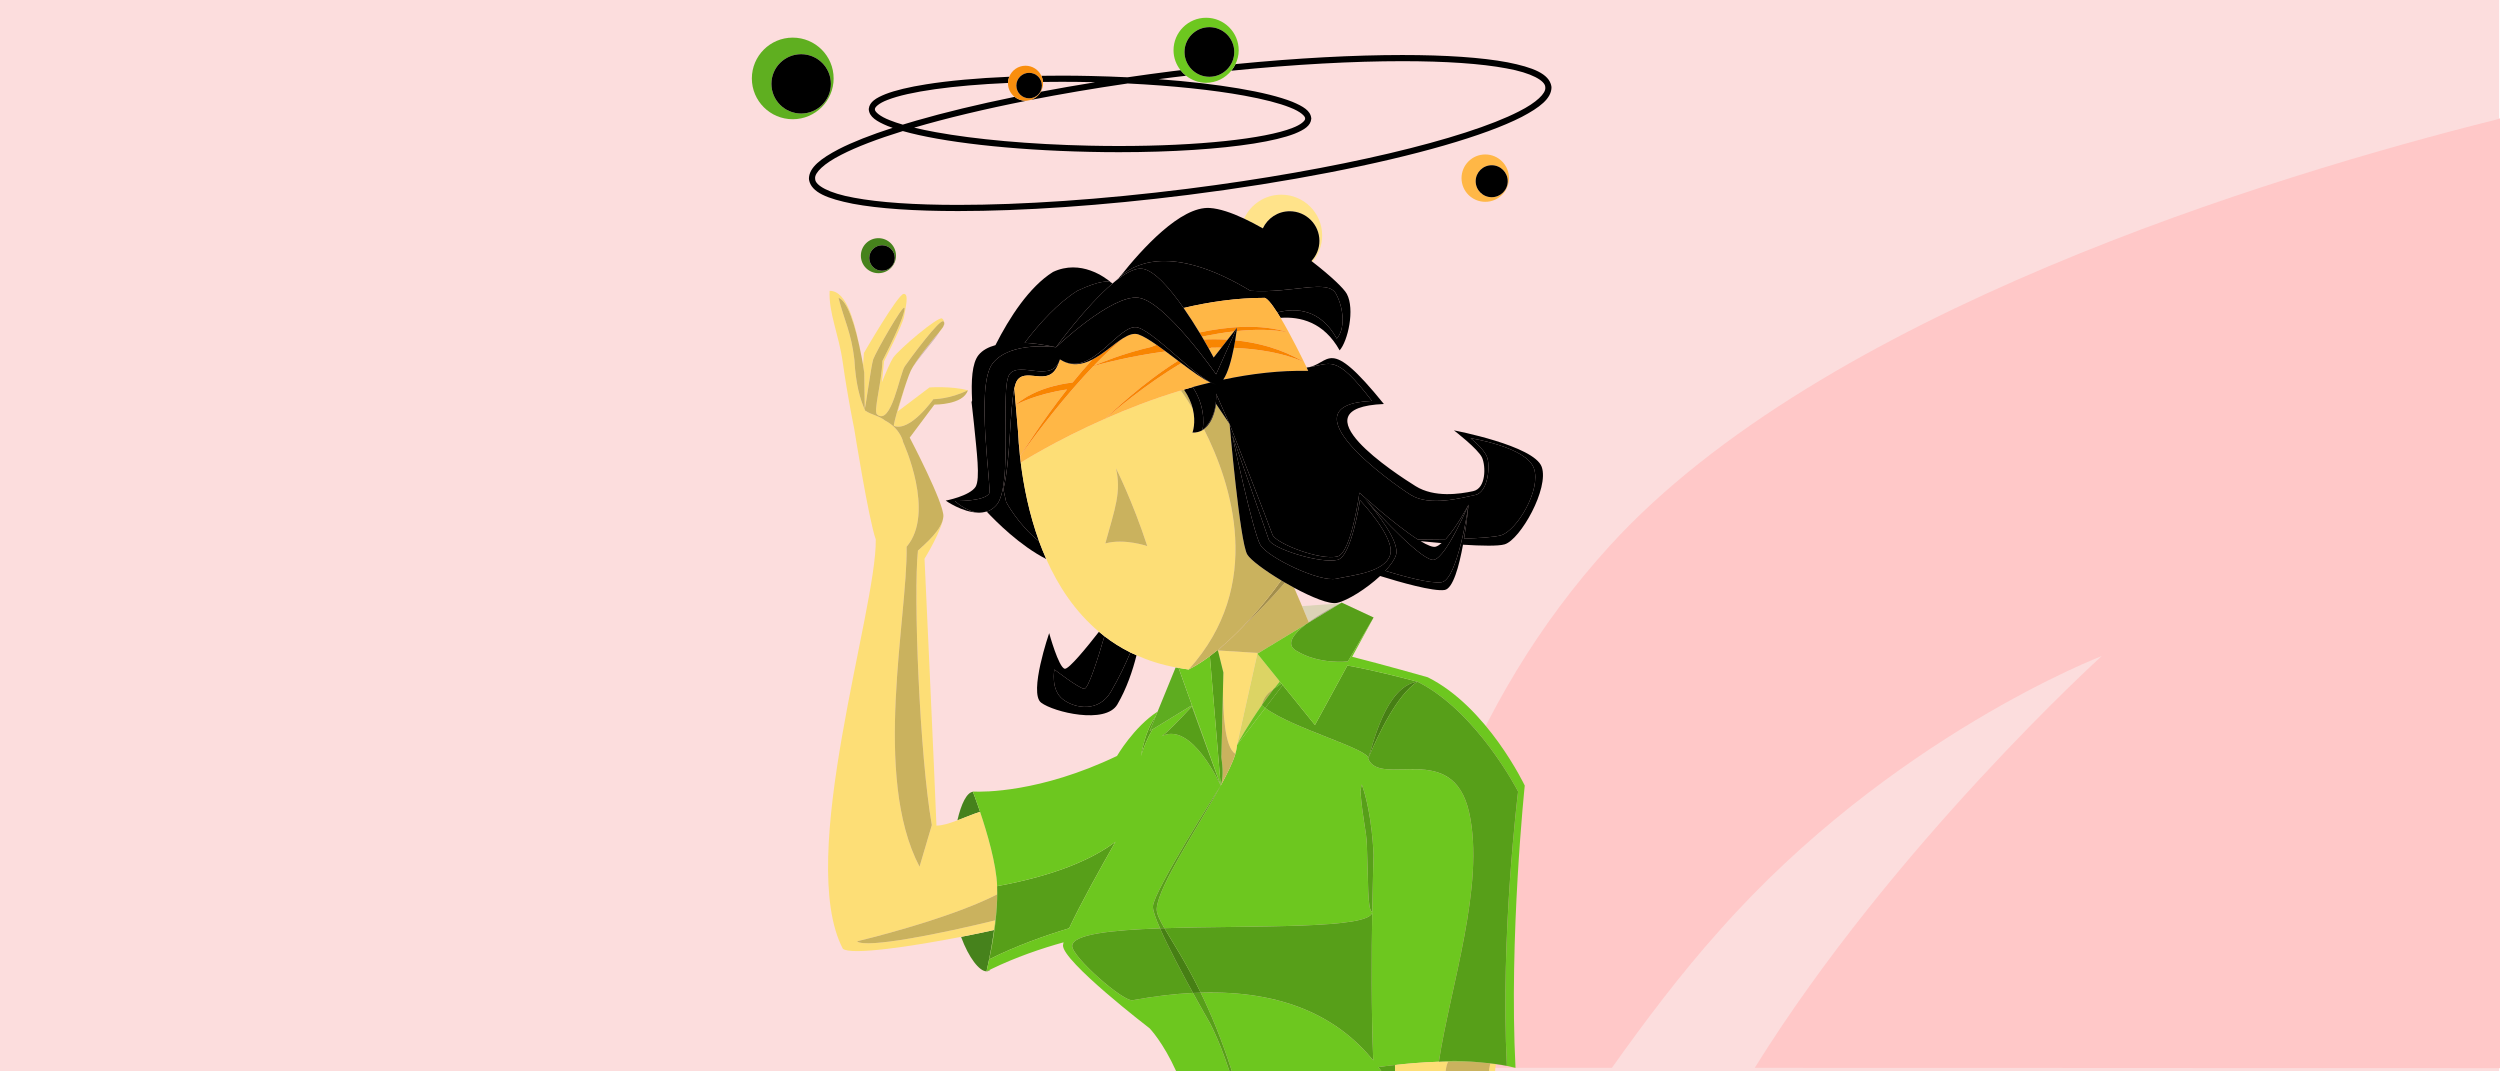 <?xml version="1.0" encoding="utf-8"?>
<!-- Generator: Adobe Illustrator 25.0.0, SVG Export Plug-In . SVG Version: 6.00 Build 0)  -->
<svg version="1.1" xmlns="http://www.w3.org/2000/svg" xmlns:xlink="http://www.w3.org/1999/xlink" x="0px" y="0px" width="350px"
	 height="150px" viewBox="0 0 350 150" enable-background="new 0 0 350 150" xml:space="preserve">
<g id="Layer_6">
	<rect fill="#FCDDDD" width="349.884" height="150"/>
</g>
<g id="Layer_3">
	<path fill="#FFC8C8" d="M350,16.561c-0.091,0.023-0.367,0.141-0.459,0.164c-31.768,7.961-94.467,27.093-124.171,59.681
		c-20.291,22.256-28.588,49.627-31.487,73.087h31.788c4.698-6.616,9.696-13.234,14.994-19.149
		c23.992-27.17,53.579-38.499,53.579-38.499s-29.188,26.468-48.58,57.648L350,149.547c0-0.687,0-0.846,0-1.936
		c0-0.219,0-0.431,0-0.647V16.561z"/>
	<g>
		<path fill="none" d="M168.856,11.591c-1.063,0-2.029-0.378-2.805-0.986c-0.604,0.073-1.2,0.139-1.809,0.216
			c-0.686,0.086-1.368,0.175-2.047,0.264c8.419,0.62,15.228,1.771,18.722,3.164c1.528,0.637,2.558,1.252,2.656,2.289l0.007,0.025
			l-0.003,0.059c-0.075,0.99-0.996,1.555-2.339,2.1c-1.371,0.533-3.305,0.992-5.701,1.374c-4.787,0.76-11.416,1.21-18.888,1.21
			c-1.364,0-2.753-0.016-4.162-0.048c-11.042-0.244-20.667-1.373-26.091-2.909c-3.566,1.105-6.478,2.22-8.578,3.298
			c-2.522,1.264-3.764,2.55-3.705,3.31c0,0.035,0.004,0.075,0.01,0.117c0.011,0.869,1.905,1.98,5.442,2.607
			c3.506,0.662,8.518,1.006,14.571,1.003c8.893,0,20.046-0.735,32.083-2.251c21.041-2.654,38.911-6.974,46.419-10.83
			c2.519-1.262,3.764-2.547,3.704-3.307c-0.002-0.04-0.003-0.078-0.006-0.116c-0.014-0.87-1.909-1.983-5.446-2.61
			c-3.506-0.662-8.515-1.006-14.569-1.006c-6.849,0-15.045,0.442-23.944,1.337C171.54,10.925,170.282,11.591,168.856,11.591z"/>
		<path fill="none" d="M127.982,17.872c0.926,0.223,1.947,0.438,3.061,0.639c5.472,0.995,13.067,1.702,21.463,1.885
			c1.404,0.031,2.79,0.046,4.144,0.046c11.149,0.007,20.438-1.02,24.274-2.523c1.206-0.451,1.758-0.986,1.793-1.257
			c-0.006-0.05-0.002-0.069-0.003-0.069c0.068-0.271-0.594-0.964-2.116-1.544c-1.493-0.599-3.701-1.167-6.433-1.664
			c-4.32-0.785-9.972-1.387-16.286-1.698c-4.799,0.701-9.38,1.484-13.648,2.319c-0.117,0.032-0.236,0.055-0.358,0.07
			C137.85,15.263,132.466,16.555,127.982,17.872z"/>
		<polygon fill="none" points="170.493,90.99 170.493,90.99 171.244,94.029 171.244,94.029 170.514,91.072 170.513,91.072 		"/>
		<path fill="none" d="M201.001,76.536c0.257-0.076,0.536-0.259,0.824-0.503c-1.085-0.093-2.103-0.19-2.944-0.275
			C199.822,76.324,200.596,76.655,201.001,76.536z"/>
		<path fill="none" d="M145.708,12.846c2.447-0.462,4.985-0.907,7.605-1.329c-0.206-0.005-0.407-0.014-0.614-0.018
			c-1.406-0.032-2.788-0.047-4.143-0.044c-0.861,0-1.707,0.007-2.544,0.019c0.005,0.061,0.018,0.119,0.018,0.181
			C146.031,12.089,145.907,12.492,145.708,12.846z"/>
		<path fill="none" d="M141.114,11.654c0-0.014,0.004-0.027,0.004-0.041c-7.737,0.34-13.894,1.211-16.837,2.365
			c-1.3,0.486-1.839,1.07-1.792,1.317v0.007c0,0.001,0,0.001,0,0.001v0.001v0.004c0,0.008,0,0.018-0.003,0.04
			c0.01,0.299,0.679,0.949,2.12,1.497c0.511,0.205,1.112,0.407,1.783,0.604c0.612-0.188,1.236-0.376,1.884-0.563
			c3.983-1.149,8.632-2.274,13.772-3.324C141.483,13.114,141.114,12.43,141.114,11.654z"/>
		<polygon fill="none" points="171.275,94.155 171.269,94.13 171.269,94.13 		"/>
		<path opacity="0.2" fill="#5EAC20" d="M187.635,84.467l-5.35,0.39c0.322,0.758,0.641,1.525,0.935,2.249
			C184.924,85.864,186.993,84.79,187.635,84.467z"/>
		<path fill="#46821C" d="M136.202,110.842c-0.857,0.134-1.623,1.646-2.168,4.008c1.021-0.387,2.106-0.849,3.175-1.196
			C136.664,112.038,136.239,110.938,136.202,110.842z"/>
		<path fill="#46821C" d="M138.679,135.717c-0.188,0.092-0.378,0.178-0.566,0.272C138.336,135.99,138.522,135.894,138.679,135.717z"
			/>
		<path fill="#46821C" d="M136.325,110.817c-0.01,0-0.019,0.005-0.029,0.006c0.016,0.001,0.05,0.002,0.069,0.002
			C136.352,110.824,136.338,110.817,136.325,110.817z"/>
		<path fill="#46821C" d="M138.474,134.313c0,0,0.001-0.003,0.001-0.003c0.212-1.054,0.48-2.511,0.704-4.113
			c-1.342,0.302-2.933,0.635-4.628,0.964c1.078,2.935,2.564,4.828,3.563,4.828C138.113,135.99,138.267,135.343,138.474,134.313
			C138.474,134.313,138.474,134.313,138.474,134.313z"/>
		<path fill="#FDDE76" d="M132.019,45.789c-0.185,0.278-0.449,0.552-0.555,0.747C131.721,46.264,131.9,46.017,132.019,45.789z"/>
		<path fill="#FDDE76" d="M125.164,59.631c2.267,0.861,5.507-3.746,5.507-3.746s2.322,0,4.828-1.251
			c-2.343-0.608-5.368-0.393-5.368-0.393l-4.436,3.349c0,0,0.887-3.29,1.535-5.023C126.437,54.661,124.926,59.679,125.164,59.631z"
			/>
		<path fill="#FDDE76" d="M139.351,128.841c-7.284,1.792-18.117,4.004-19.37,2.945c0,0,12.605-2.98,19.624-6.569
			c0.006-0.393,0.006-0.781-0.007-1.155c-0.109-3.116-1.426-7.546-2.39-10.409c-1.069,0.348-2.154,0.809-3.175,1.196
			c-1.083,0.411-2.093,0.735-2.929,0.735c-0.289-7.472-1.671-37.362-1.671-37.362s2.528-4.095,2.64-5.927
			c-0.112,1.832-2.517,3.808-3.561,4.789c-0.647,6.12,0.225,28.62,1.944,38.428l-1.72,5.82c-6.623-12.645-1.661-34.903-1.805-44.784
			c4.065-4.793-0.471-14.6-0.471-14.6s-0.323-1.904-2.519-3.054c-0.799-0.659-1.871-0.789-2.809-1.397
			c-0.766-1.668-1.353-3.963-1.511-7.118c-0.439-3.819-1.44-5.568-2.232-8.693c1.222,0.435,2.349,3.601,3.28,8.54
			c-0.931-4.938-2.037-9.511-4.521-9.511c-0.161,3.045,1.288,6.119,1.824,9.926c0.71,5.031,1.614,9.358,1.614,9.358
			s2.015,12.687,3.023,15.526c0.145,9.881-11.231,44.655-4.608,57.303c1.127,0.95,9.706-0.336,16.551-1.668
			c1.695-0.33,3.286-0.662,4.628-0.964C139.241,129.753,139.299,129.3,139.351,128.841z"/>
		<path fill="#FDDE76" d="M120.992,52.169c0.026,0.184,0.044,4.861,0.068,5.037c0.098,0.065,0.855-5.803,1.189-6.898
			c0.418-1.132,4.124-7.601,4.35-7.214c0.188,0.138-0.258,1.961-3.063,7.43c-0.1,3.069-1.287,7.068-0.753,7.504
			c2.019,1.654,3.163-5.695,3.893-6.75c0.81-1.167,4.919-6.718,5.397-6.286c0.058,0.052,0.094,0.109,0.115,0.168
			c-0.012-0.217-0.108-0.405-0.284-0.563c-0.476-0.432-6.037,4.293-6.849,5.46c-0.348,0.502-0.981,1.964-1.591,3.468l0.306-2.949
			c0,0,2.615-5.133,2.796-6.267c0.18-1.13,0.757-3.269-0.072-3.16c-0.826,0.108-5.545,8.263-5.545,8.263l-0.122,1.686
			c-0.052-0.287-0.106-0.577-0.161-0.87C120.8,50.917,120.904,51.566,120.992,52.169z"/>
		<path fill="#FDDE76" d="M139.605,125.217c-7.019,3.59-19.624,6.569-19.624,6.569c1.253,1.058,12.087-1.153,19.37-2.945
			C139.49,127.633,139.587,126.393,139.605,125.217z"/>
		<path opacity="0.2" d="M139.605,125.217c-7.019,3.59-19.624,6.569-19.624,6.569c1.253,1.058,12.087-1.153,19.37-2.945
			C139.49,127.633,139.587,126.393,139.605,125.217z"/>
		<path opacity="0.2" d="M131.464,46.535c-0.819,0.864-3.331,4.042-3.96,5.365C128.133,50.577,130.895,47.578,131.464,46.535z"/>
		<path opacity="0.2" d="M127.505,51.9c-0.083,0.174-0.176,0.404-0.275,0.668C127.336,52.288,127.43,52.056,127.505,51.9z"/>
		<path opacity="0.2" d="M132.019,45.789c0.145-0.218,0.239-0.439,0.169-0.629C132.199,45.347,132.14,45.558,132.019,45.789z"/>
		<path fill="#FDDE76" d="M117.388,41.686c0.793,3.125,1.793,4.874,2.232,8.693c0.158,3.155,0.745,5.45,1.511,7.118
			c0.938,0.608,2.01,0.738,2.809,1.397c2.197,1.15,2.519,3.054,2.519,3.054s4.536,9.807,0.471,14.6
			c0.144,9.881-4.818,32.139,1.805,44.784l1.72-5.82c-1.72-9.808-2.592-32.308-1.944-38.428c1.045-0.981,3.45-2.957,3.561-4.789
			c0.11-1.832-4.713-11.03-4.713-11.03l3.456-4.624c0,0,4.056,0.056,4.684-2.008c-2.506,1.251-4.828,1.251-4.828,1.251
			s-3.24,4.607-5.507,3.746c-0.238,0.048,1.273-4.97,2.066-7.063c0.098-0.264,0.192-0.493,0.275-0.668
			c0.628-1.323,3.14-4.501,3.96-5.365c0.106-0.195,0.37-0.468,0.555-0.747c0.121-0.231,0.18-0.442,0.169-0.629
			c-0.022-0.059-0.058-0.116-0.115-0.168c-0.478-0.432-4.587,5.119-5.397,6.286c-0.731,1.055-1.874,8.404-3.893,6.75
			c-0.534-0.436,0.653-4.435,0.753-7.504c2.804-5.469,3.25-7.292,3.063-7.43c-0.226-0.387-3.931,6.082-4.35,7.214
			c-0.333,1.095-1.09,6.963-1.189,6.898c-0.024-0.176-0.041-4.852-0.068-5.037c-0.088-0.604-0.192-1.252-0.324-1.943
			C119.737,45.288,118.61,42.121,117.388,41.686z"/>
		<path opacity="0.2" d="M117.388,41.686c0.793,3.125,1.793,4.874,2.232,8.693c0.158,3.155,0.745,5.45,1.511,7.118
			c0.938,0.608,2.01,0.738,2.809,1.397c2.197,1.15,2.519,3.054,2.519,3.054s4.536,9.807,0.471,14.6
			c0.144,9.881-4.818,32.139,1.805,44.784l1.72-5.82c-1.72-9.808-2.592-32.308-1.944-38.428c1.045-0.981,3.45-2.957,3.561-4.789
			c0.11-1.832-4.713-11.03-4.713-11.03l3.456-4.624c0,0,4.056,0.056,4.684-2.008c-2.506,1.251-4.828,1.251-4.828,1.251
			s-3.24,4.607-5.507,3.746c-0.238,0.048,1.273-4.97,2.066-7.063c0.098-0.264,0.192-0.493,0.275-0.668
			c0.628-1.323,3.14-4.501,3.96-5.365c0.106-0.195,0.37-0.468,0.555-0.747c0.121-0.231,0.18-0.442,0.169-0.629
			c-0.022-0.059-0.058-0.116-0.115-0.168c-0.478-0.432-4.587,5.119-5.397,6.286c-0.731,1.055-1.874,8.404-3.893,6.75
			c-0.534-0.436,0.653-4.435,0.753-7.504c2.804-5.469,3.25-7.292,3.063-7.43c-0.226-0.387-3.931,6.082-4.35,7.214
			c-0.333,1.095-1.09,6.963-1.189,6.898c-0.024-0.176-0.041-4.852-0.068-5.037c-0.088-0.604-0.192-1.252-0.324-1.943
			C119.737,45.288,118.61,42.121,117.388,41.686z"/>
		<path fill="#6DC71F" d="M139.605,125.217c-0.019,1.176-0.116,2.416-0.254,3.624c-0.053,0.459-0.11,0.912-0.172,1.356
			c-0.223,1.601-0.492,3.059-0.704,4.113c0.008-0.034,1.297-5.305,1.123-10.247C139.612,124.436,139.611,124.824,139.605,125.217z"
			/>
		<polygon fill="#46821C" points="138.474,134.313 138.474,134.313 138.475,134.31 		"/>
		<polygon opacity="0.2" points="138.474,134.313 138.474,134.313 138.475,134.31 		"/>
		<path fill="#6DC71F" d="M161.805,100.258c-1.069,1.44-1.703,3.596-2.08,5.586c0.425-1.325,0.96-2.618,1.629-3.731l-0.41,0.251
			L161.805,100.258z"/>
		<path opacity="0.2" d="M161.805,100.258c-1.069,1.44-1.703,3.596-2.08,5.586c0.425-1.325,0.96-2.618,1.629-3.731l-0.41,0.251
			L161.805,100.258z"/>
		<path fill="#6DC71F" d="M138.475,134.31c0,0.001,0,0.002-0.001,0.003c3.755-1.895,7.851-3.341,11.205-4.355
			c1.467-3.198,4.48-8.597,6.484-12.112c-3.042,2.335-8.251,4.691-16.565,6.217C139.773,129.004,138.483,134.276,138.475,134.31z"/>
		<path opacity="0.2" d="M138.475,134.31c0,0.001,0,0.002-0.001,0.003c3.755-1.895,7.851-3.341,11.205-4.355
			c1.467-3.198,4.48-8.597,6.484-12.112c-3.042,2.335-8.251,4.691-16.565,6.217C139.773,129.004,138.483,134.276,138.475,134.31z"/>
		<path fill="#FDDE76" d="M176.19,91.417l-5.668-0.351l0.009-0.01c-0.003,0.003-0.017,0.015-0.017,0.016l0.73,2.958
			c0.008-0.009,0.031-0.035,0.031-0.035s-0.003,0.052-0.006,0.137l0.006,0.025l-0.053,2.269c-0.007,3.14,0.221,8.293,1.736,9.106
			c0.145-0.477,0.227-0.894,0.223-1.227l2.849-12.788L176.19,91.417z"/>
		<polygon opacity="0.2" points="170.493,90.99 170.513,91.072 170.514,91.072 170.493,90.989 		"/>
		<path fill="#FDDE76" d="M170.531,91.056l-0.009,0.01l5.668,0.351l6.643-4.022c0.126-0.097,0.255-0.194,0.387-0.29
			c-0.295-0.724-0.614-1.491-0.935-2.249c-0.387-0.914-0.772-1.806-1.105-2.569c-0.429-0.231-0.855-0.471-1.277-0.717
			C175.68,86.436,170.712,90.895,170.531,91.056z"/>
		<path opacity="0.2" d="M170.531,91.056l-0.009,0.01l5.668,0.351l6.643-4.022c0.126-0.097,0.255-0.194,0.387-0.29
			c-0.295-0.724-0.614-1.491-0.935-2.249c-0.387-0.914-0.772-1.806-1.105-2.569c-0.429-0.231-0.855-0.471-1.277-0.717
			C175.68,86.436,170.712,90.895,170.531,91.056z"/>
		<path fill="#FDDE76" d="M170.852,90.69l-0.321,0.366c0.18-0.161,5.149-4.62,9.371-9.486c-0.18-0.105-0.362-0.209-0.539-0.316
			C178.699,82.199,175.209,87.017,170.852,90.69z"/>
		<path opacity="0.2" d="M170.852,90.69l-0.321,0.366c0.18-0.161,5.149-4.62,9.371-9.486c-0.18-0.105-0.362-0.209-0.539-0.316
			C178.699,82.199,175.209,87.017,170.852,90.69z"/>
		<path opacity="0.2" d="M170.852,90.69l-0.321,0.366c0.18-0.161,5.149-4.62,9.371-9.486c-0.18-0.105-0.362-0.209-0.539-0.316
			C178.699,82.199,175.209,87.017,170.852,90.69z"/>
		<path fill="#6DC71F" d="M169.118,142.744c0,0-0.905-1.572-2.094-3.734c-2.605,0.131-5.397,0.454-8.412,1.012
			c-1.252,0.356-8.627-6.13-8.501-7.626c0.136-1.607,5.475-2.18,12.3-2.425c-0.631-1.435-1.031-2.572-0.998-3.089
			c0.145-2.205,9.298-16.596,9.482-16.884c-3.207,5.87-8.683,13.967-8.953,17.154c-0.058,0.681,0.35,1.559,1.072,2.799
			c12.334-0.404,29.065,0.173,29.097-2.274c-0.097,5.826-0.142,13.891,0.144,20.775c-4.861-5.972-12.451-9.827-24.159-9.482
			c1.418,2.918,2.933,6.53,4.378,11.03h20.953c-0.143-0.205-0.289-0.407-0.438-0.608c0.52-0.075,1.311-0.183,2.305-0.295
			c1.631-0.184,3.796-0.378,6.149-0.457c1.613-10.53,6.482-24.721,4.25-34.851c-2.269-10.296-12.421-3.422-14.155-7.585
			c-0.001,0.003-0.003,0.006-0.004,0.009c0.001-0.004,0.002-0.007,0.003-0.011c0.406-1.258-10.612-4.232-14.401-7.09l-3.955,5.191
			c0.003,0.334-0.079,0.751-0.223,1.227c-0.352,1.161-1.101,2.706-2.053,4.45c0,0.001-0.001,0.002-0.001,0.002l0,0.002l-0.001-0.001
			v0c-0.012-0.026-4.021-9.05-8.266-6.919c0.62-0.344,2.425-2.209,4.226-4.159l-0.049-0.135l-5.458,3.342
			c-0.669,1.113-1.204,2.406-1.629,3.731c0.376-1.99,1.01-4.145,2.08-5.586l0.261-0.638c-3.353,2.178-5.685,6.215-5.685,6.215
			c-10.788,5.164-18.816,5.04-20.016,4.989c-0.02-0.001-0.053-0.002-0.069-0.002c-0.067-0.003-0.104-0.006-0.104-0.006
			s0.008,0.021,0.01,0.025c0.037,0.096,0.462,1.196,1.006,2.812c0.964,2.862,2.281,7.292,2.39,10.409
			c8.314-1.526,13.523-3.882,16.565-6.217c-2.003,3.515-5.016,8.914-6.484,12.112c-3.353,1.014-7.45,2.46-11.205,4.355
			c-0.208,1.03-0.361,1.677-0.361,1.677c0.188-0.095,0.377-0.181,0.566-0.272c3.542-1.726,7.206-2.957,10.219-3.792
			c-0.043,0.157-0.075,0.297-0.082,0.4c-0.145,2.228,12.129,11.639,12.129,11.639s1.884,1.938,3.731,6.036h7.457
			C170.47,144.92,169.118,142.744,169.118,142.744z M192.3,119.752c0,0-0.111,3.232-0.19,7.912c-0.686-0.222-0.533-4.148-0.745-9.35
			c-0.097-2.327-0.54-3.166-0.908-7.534c0.051-0.32,0.128-0.642,0.188-0.963C192.139,113.969,192.3,119.752,192.3,119.752z"/>
		<rect x="171.256" y="94.028" opacity="0.2" width="0" height="0.104"/>
		<path fill="#FDDE76" d="M171.275,93.994c0,0-0.023,0.026-0.031,0.035l0.025,0.101C171.272,94.046,171.275,93.994,171.275,93.994z"
			/>
		<path opacity="0.2" d="M171.275,93.994c0,0-0.023,0.026-0.031,0.035l0.025,0.101C171.272,94.046,171.275,93.994,171.275,93.994z"
			/>
		<path fill="#FDDE76" d="M171.222,96.424l-0.225,9.596c0.232,1.534,0.254,2.934-0.092,3.96c0.952-1.744,1.701-3.289,2.053-4.45
			C171.443,104.717,171.215,99.565,171.222,96.424z"/>
		<path opacity="0.2" d="M171.222,96.424l-0.225,9.596c0.232,1.534,0.254,2.934-0.092,3.96c0.952-1.744,1.701-3.289,2.053-4.45
			C171.443,104.717,171.215,99.565,171.222,96.424z"/>
		<path fill="#6DC71F" d="M167.024,139.01c1.189,2.162,2.094,3.734,2.094,3.734s1.352,2.176,3.016,7.256h0.339
			c-1.444-4.5-2.959-8.112-4.378-11.03C167.741,138.98,167.385,138.992,167.024,139.01z"/>
		<path opacity="0.2" d="M167.024,139.01c1.189,2.162,2.094,3.734,2.094,3.734s1.352,2.176,3.016,7.256h0.339
			c-1.444-4.5-2.959-8.112-4.378-11.03C167.741,138.98,167.385,138.992,167.024,139.01z"/>
		<path fill="#6DC71F" d="M161.941,127.152c0.271-3.187,5.747-11.283,8.953-17.154c-0.183,0.288-9.336,14.679-9.482,16.884
			c-0.034,0.518,0.367,1.655,0.998,3.089c0.2-0.007,0.4-0.014,0.602-0.021C162.292,128.712,161.884,127.833,161.941,127.152z"/>
		<path opacity="0.2" d="M161.941,127.152c0.271-3.187,5.747-11.283,8.953-17.154c-0.183,0.288-9.336,14.679-9.482,16.884
			c-0.034,0.518,0.367,1.655,0.998,3.089c0.2-0.007,0.4-0.014,0.602-0.021C162.292,128.712,161.884,127.833,161.941,127.152z"/>
		<path fill="#6DC71F" d="M162.637,103.065c4.245-2.131,8.254,6.892,8.266,6.919v0l-4.04-11.078
			C165.062,100.856,163.257,102.721,162.637,103.065z"/>
		<path opacity="0.2" d="M162.637,103.065c4.245-2.131,8.254,6.892,8.266,6.919v0l-4.04-11.078
			C165.062,100.856,163.257,102.721,162.637,103.065z"/>
		<path fill="#6DC71F" d="M170.996,106.02l0.225-9.596l0.053-2.269l-0.006-0.025l-0.025-0.101l-0.751-3.039
			c-0.365,0.299-0.735,0.586-1.11,0.864l1.521,18.131l0-0.002c0-0.001,0.001-0.002,0.001-0.002
			C171.251,108.954,171.228,107.555,170.996,106.02z"/>
		<path opacity="0.2" d="M170.996,106.02l0.225-9.596l0.053-2.269l-0.006-0.025l-0.025-0.101l-0.751-3.039
			c-0.365,0.299-0.735,0.586-1.11,0.864l1.521,18.131l0-0.002c0-0.001,0.001-0.002,0.001-0.002
			C171.251,108.954,171.228,107.555,170.996,106.02z"/>
		<path fill="#6DC71F" d="M150.11,132.397c-0.126,1.495,7.25,7.982,8.501,7.626c3.015-0.558,5.807-0.881,8.412-1.012
			c-1.5-2.728-3.45-6.393-4.613-9.038C155.585,130.217,150.247,130.79,150.11,132.397z"/>
		<path opacity="0.2" d="M150.11,132.397c-0.126,1.495,7.25,7.982,8.501,7.626c3.015-0.558,5.807-0.881,8.412-1.012
			c-1.5-2.728-3.45-6.393-4.613-9.038C155.585,130.217,150.247,130.79,150.11,132.397z"/>
		<path fill="#6DC71F" d="M163.013,129.952c-0.202,0.007-0.403,0.013-0.602,0.021c1.163,2.645,3.113,6.31,4.613,9.038
			c0.362-0.018,0.717-0.03,1.071-0.04C166.005,134.671,164.131,131.873,163.013,129.952z"/>
		<path opacity="0.2" d="M163.013,129.952c-0.202,0.007-0.403,0.013-0.602,0.021c1.163,2.645,3.113,6.31,4.613,9.038
			c0.362-0.018,0.717-0.03,1.071-0.04C166.005,134.671,164.131,131.873,163.013,129.952z"/>
		<path opacity="0.2" d="M163.013,129.952c-0.202,0.007-0.403,0.013-0.602,0.021c1.163,2.645,3.113,6.31,4.613,9.038
			c0.362-0.018,0.717-0.03,1.071-0.04C166.005,134.671,164.131,131.873,163.013,129.952z"/>
		<path fill="#6DC71F" d="M198.414,95.436c-1.965-0.53-6.102-1.602-9.78-2.263l-4.541,8.329l-4.516-5.594l-2.441,3.204
			c3.789,2.858,14.807,5.832,14.401,7.09C192.256,104.193,193.964,96.177,198.414,95.436z"/>
		<path opacity="0.2" d="M198.414,95.436c-1.965-0.53-6.102-1.602-9.78-2.263l-4.541,8.329l-4.516-5.594l-2.441,3.204
			c3.789,2.858,14.807,5.832,14.401,7.09C192.256,104.193,193.964,96.177,198.414,95.436z"/>
		<polygon fill="#6DC71F" points="191.534,106.214 191.538,106.204 191.537,106.202 		"/>
		<polygon opacity="0.2" points="191.534,106.214 191.538,106.204 191.537,106.202 		"/>
		<path fill="#6DC71F" d="M191.365,118.314c0.213,5.202,0.059,9.128,0.745,9.35c0.078-4.68,0.19-7.912,0.19-7.912
			s-0.161-5.783-1.655-9.935c-0.061,0.321-0.137,0.643-0.188,0.963C190.825,115.148,191.268,115.987,191.365,118.314z"/>
		<path opacity="0.2" d="M191.365,118.314c0.213,5.202,0.059,9.128,0.745,9.35c0.078-4.68,0.19-7.912,0.19-7.912
			s-0.161-5.783-1.655-9.935c-0.061,0.321-0.137,0.643-0.188,0.963C190.825,115.148,191.268,115.987,191.365,118.314z"/>
		<path fill="#6DC71F" d="M192.988,149.392c0.149,0.201,0.295,0.403,0.438,0.608h1.885c-0.008-0.334-0.014-0.635-0.018-0.903
			C194.299,149.21,193.508,149.317,192.988,149.392z"/>
		<path opacity="0.2" d="M192.988,149.392c0.149,0.201,0.295,0.403,0.438,0.608h1.885c-0.008-0.334-0.014-0.635-0.018-0.903
			C194.299,149.21,193.508,149.317,192.988,149.392z"/>
		<path fill="#6DC71F" d="M192.254,148.452c-0.286-6.883-0.241-14.948-0.144-20.775c-0.032,2.448-16.763,1.871-29.097,2.274
			c1.118,1.921,2.992,4.719,5.082,9.018C179.803,138.624,187.393,142.48,192.254,148.452z"/>
		<path opacity="0.2" d="M192.254,148.452c-0.286-6.883-0.241-14.948-0.144-20.775c-0.032,2.448-16.763,1.871-29.097,2.274
			c1.118,1.921,2.992,4.719,5.082,9.018C179.803,138.624,187.393,142.48,192.254,148.452z"/>
		<path fill="#5EAC20" d="M160.945,102.364l0.41-0.251l5.458-3.342l0.049,0.135l4.04,11.078l0.001,0.001L165,93.5
			c-0.135-0.023-0.274-0.041-0.407-0.066l-2.527,6.186l-0.261,0.638L160.945,102.364z"/>
		<path fill="#6DC71F" d="M169.383,91.854c-0.967,0.717-1.96,1.365-2.967,1.875c-0.488-0.058-0.948-0.148-1.416-0.228l5.904,16.485
			L169.383,91.854z"/>
		<path fill="#FDDE76" d="M178.353,96.428c0.25-0.318,0.503-0.632,0.76-0.939l-0.092-0.27l-2.99-3.705l-2.849,12.788
			c0.241-0.522,1.632-2.948,3.477-5.582C176.922,97.564,177.57,96.972,178.353,96.428z"/>
		<path opacity="0.2" fill="#5EAC20" d="M178.353,96.428c0.25-0.318,0.503-0.632,0.76-0.939l-0.092-0.27l-2.99-3.705l-2.849,12.788
			c0.241-0.522,1.632-2.948,3.477-5.582C176.922,97.564,177.57,96.972,178.353,96.428z"/>
		<path fill="#FDDE76" d="M179.176,95.412l-0.156-0.193l0.092,0.27C179.133,95.464,179.154,95.438,179.176,95.412z"/>
		<path opacity="0.2" d="M179.176,95.412l-0.156-0.193l0.092,0.27C179.133,95.464,179.154,95.438,179.176,95.412z"/>
		<path opacity="0.2" fill="#5EAC20" d="M179.176,95.412l-0.156-0.193l0.092,0.27C179.133,95.464,179.154,95.438,179.176,95.412z"/>
		<path fill="#6DC71F" d="M176.658,98.721c-1.845,2.634-3.236,5.06-3.477,5.582l3.955-5.191
			C176.962,98.982,176.799,98.851,176.658,98.721C176.658,98.721,176.658,98.721,176.658,98.721z"/>
		<path opacity="0.2" fill="#5EAC20" d="M176.658,98.721c-1.845,2.634-3.236,5.06-3.477,5.582l3.955-5.191
			C176.962,98.982,176.799,98.851,176.658,98.721C176.658,98.721,176.658,98.721,176.658,98.721z"/>
		<path fill="#6DC71F" d="M178.353,96.428c0.337-0.234,0.697-0.461,1.064-0.717l-0.241-0.299c-0.021,0.026-0.042,0.052-0.064,0.077
			C178.856,95.796,178.602,96.11,178.353,96.428z"/>
		<path opacity="0.2" fill="#5EAC20" d="M178.353,96.428c0.337-0.234,0.697-0.461,1.064-0.717l-0.241-0.299
			c-0.021,0.026-0.042,0.052-0.064,0.077C178.856,95.796,178.602,96.11,178.353,96.428z"/>
		<path fill="#FDDE76" d="M176.658,98.721c0.533-0.761,1.102-1.538,1.695-2.293C177.57,96.972,176.922,97.564,176.658,98.721z"/>
		<path opacity="0.2" d="M176.658,98.721c0.533-0.761,1.102-1.538,1.695-2.293C177.57,96.972,176.922,97.564,176.658,98.721z"/>
		<path opacity="0.2" fill="#5EAC20" d="M176.658,98.721c0.533-0.761,1.102-1.538,1.695-2.293
			C177.57,96.972,176.922,97.564,176.658,98.721z"/>
		<path fill="#6DC71F" d="M179.577,95.909l-0.16-0.198c-0.368,0.256-0.728,0.484-1.064,0.717c-0.592,0.755-1.162,1.532-1.695,2.293
			c0,0,0,0,0,0c0.141,0.13,0.305,0.26,0.478,0.391L179.577,95.909z"/>
		<path opacity="0.2" d="M179.577,95.909l-0.16-0.198c-0.368,0.256-0.728,0.484-1.064,0.717c-0.592,0.755-1.162,1.532-1.695,2.293
			c0,0,0,0,0,0c0.141,0.13,0.305,0.26,0.478,0.391L179.577,95.909z"/>
		<path opacity="0.2" fill="#5EAC20" d="M179.577,95.909l-0.16-0.198c-0.368,0.256-0.728,0.484-1.064,0.717
			c-0.592,0.755-1.162,1.532-1.695,2.293c0,0,0,0,0,0c0.141,0.13,0.305,0.26,0.478,0.391L179.577,95.909z"/>
		<path fill="#6DC71F" d="M188.7,92.592c0,0-4.031,0.502-7.271-1.52c-1.457-0.909-0.304-2.358,1.404-3.676l-6.643,4.022l-0.16,0.097
			l2.99,3.705l0.156,0.193l0.241,0.299l0.16,0.198l4.516,5.594l4.541-8.329c3.679,0.661,7.815,1.732,9.78,2.263
			c0.007-0.001,0.013-0.004,0.02-0.005c8.35,4.168,14.097,15.387,14.097,15.387s-2.507,20.156-1.57,38.408
			c-0.002,0-0.004,0-0.006-0.001c0.414,0.082,0.822,0.171,1.217,0.273c-0.936-18.249,1.294-39.518,1.294-39.518
			s-5.219-10.993-13.57-15.161c0,0-6.178-1.763-10.593-2.872l2.998-5.498L188.7,92.592z"/>
		<path opacity="0.2" d="M187.837,84.366c0,0-0.075,0.037-0.203,0.101l0.041-0.003L187.837,84.366z"/>
		<path opacity="0.2" fill="#5EAC20" d="M183.238,87.151l4.438-2.687l-0.041,0.003c-0.641,0.323-2.711,1.398-4.415,2.639
			C183.225,87.121,183.231,87.136,183.238,87.151z"/>
		<path opacity="0.2" d="M183.238,87.151l4.438-2.687l-0.041,0.003c-0.641,0.323-2.711,1.398-4.415,2.639
			C183.225,87.121,183.231,87.136,183.238,87.151z"/>
		<path fill="#FDDE76" d="M183.219,87.106c-0.132,0.096-0.26,0.192-0.387,0.29l0.405-0.245
			C183.231,87.136,183.225,87.121,183.219,87.106z"/>
		<path opacity="0.2" d="M183.219,87.106c-0.132,0.096-0.26,0.192-0.387,0.29l0.405-0.245
			C183.231,87.136,183.225,87.121,183.219,87.106z"/>
		<path opacity="0.2" d="M183.219,87.106c-0.132,0.096-0.26,0.192-0.387,0.29l0.405-0.245
			C183.231,87.136,183.225,87.121,183.219,87.106z"/>
		<path fill="#6DC71F" d="M183.238,87.151l-0.405,0.245c-1.708,1.319-2.862,2.767-1.404,3.676c3.24,2.022,7.271,1.52,7.271,1.52
			l3.6-6.144l-4.463-2.083l-0.162,0.098L183.238,87.151z"/>
		<path opacity="0.2" d="M183.238,87.151l-0.405,0.245c-1.708,1.319-2.862,2.767-1.404,3.676c3.24,2.022,7.271,1.52,7.271,1.52
			l3.6-6.144l-4.463-2.083l-0.162,0.098L183.238,87.151z"/>
		<path d="M140.863,70.271l-0.39-1.77c1.002-3.925,0.872-11.058,1.53-14.1c0.122-0.563,0.27-0.988,0.458-1.224
			c1.457-1.828,4.769,1.501,5.926-2.873c-1.084,3.452-5.568,0.223-7.025,2.052c-1.455,1.826,0.54,15.662-1.869,18.363
			c-0.426,0.477-0.884,0.76-1.348,0.914c1.231,1.318,4.659,4.776,8.333,6.631c-0.362-0.818-0.701-1.641-1.001-2.467
			C142.532,73.444,140.863,70.271,140.863,70.271z"/>
		<path d="M155.509,96.867c-1.652,2.832-4.934,2.384-6.695,1.043c-1.761-1.344-1.199-4.181-1.199-4.181s3.305,2.563,4.165,2.708
			c0.575,0.096,1.975-4.387,2.839-7.363c-0.263-0.202-0.514-0.416-0.766-0.627c-1.669,2.142-4.217,5.275-4.784,5.18
			c-0.859-0.145-2.185-4.991-2.185-4.991s-2.889,8.39-1.13,9.732c1.761,1.341,9.027,3.081,10.679,0.249
			c1.299-2.225,2.138-4.722,2.68-6.879c-0.288-0.129-0.583-0.25-0.86-0.388C157.554,93.004,156.645,94.923,155.509,96.867z"/>
		<path opacity="0.2" d="M155.735,39.707c-0.001-0.002-0.038-0.081-0.174-0.155C155.674,39.649,155.734,39.706,155.735,39.707
			C155.735,39.707,155.735,39.707,155.735,39.707z"/>
		<path d="M142.895,64.701c-0.034-0.279-0.066-0.552-0.095-0.821c0,0-0.002,0.003-0.003,0.004c0.001-0.001,0.002-0.003,0.003-0.004
			c-0.144-1.323-0.231-2.509-0.28-3.511l-0.318-3.672c-0.026,0.015-0.042,0.024-0.043,0.026c0.006-0.006,0.021-0.021,0.042-0.041
			l-0.197-2.28c-0.658,3.042-0.528,10.175-1.53,14.1l0.39,1.77c0,0,1.668,3.172,4.614,5.527c-1.413-3.888-2.171-7.79-2.573-11.025
			c0,0-0.002,0.001-0.002,0.001L142.895,64.701z"/>
		<path opacity="0.2" d="M142.895,64.701c-0.034-0.279-0.066-0.552-0.095-0.821c0,0-0.002,0.003-0.003,0.004
			c0.001-0.001,0.002-0.003,0.003-0.004c-0.144-1.323-0.231-2.509-0.28-3.511l-0.318-3.672c-0.026,0.015-0.042,0.024-0.043,0.026
			c0.006-0.006,0.021-0.021,0.042-0.041l-0.197-2.28c-0.658,3.042-0.528,10.175-1.53,14.1l0.39,1.77c0,0,1.668,3.172,4.614,5.527
			c-1.413-3.888-2.171-7.79-2.573-11.025c0,0-0.002,0.001-0.002,0.001L142.895,64.701z"/>
		<path d="M150.824,40.715c-2.701,1.705-5.254,4.496-7.37,7.273c2.356,0.13,4.383,0.631,4.383,0.631s4.139-5.716,7.898-8.912
			c-0.001-0.001-0.06-0.058-0.174-0.156C155.192,39.35,154.076,39.187,150.824,40.715z"/>
		<path opacity="0.2" d="M150.824,40.715c-2.701,1.705-5.254,4.496-7.37,7.273c2.356,0.13,4.383,0.631,4.383,0.631
			s4.139-5.716,7.898-8.912c-0.001-0.001-0.06-0.058-0.174-0.156C155.192,39.35,154.076,39.187,150.824,40.715z"/>
		<path d="M151.78,96.437c-0.86-0.145-4.165-2.708-4.165-2.708s-0.562,2.837,1.199,4.181c1.761,1.342,5.043,1.79,6.695-1.043
			c1.136-1.944,2.045-3.863,2.744-5.518c-1.319-0.658-2.526-1.424-3.635-2.276C153.755,92.05,152.355,96.533,151.78,96.437z"/>
		<path opacity="0.2" d="M151.78,96.437c-0.86-0.145-4.165-2.708-4.165-2.708s-0.562,2.837,1.199,4.181
			c1.761,1.342,5.043,1.79,6.695-1.043c1.136-1.944,2.045-3.863,2.744-5.518c-1.319-0.658-2.526-1.424-3.635-2.276
			C153.755,92.05,152.355,96.533,151.78,96.437z"/>
		<path fill="#FDDE76" d="M166.416,93.729c10.686-11.807,5.966-26.088,2.133-33.65c-0.067,0.049-0.132,0.101-0.205,0.143
			c-0.001,0.001-0.002,0.002-0.003,0.003l0-0.001c-0.385,0.224-0.845,0.355-1.396,0.338c0,0,0.523-1.371,0.047-3.315
			c-0.933-1.565-1.601-2.47-1.601-2.47l-0.244-0.055c-3.752,1.14-7.255,2.505-10.329,3.857c-0.096,0.086-0.165,0.147-0.171,0.152
			c0.006-0.005,0.061-0.06,0.141-0.139c-7.097,3.124-11.865,6.169-11.885,6.182c0.403,3.235,1.16,7.137,2.573,11.025
			c0.3,0.826,0.639,1.649,1.001,2.467c1.671,3.772,4.038,7.376,7.375,10.181c0.252,0.212,0.502,0.425,0.766,0.627
			c1.108,0.852,2.316,1.618,3.635,2.276c0.278,0.138,0.573,0.26,0.86,0.388c1.658,0.742,3.475,1.322,5.479,1.697
			c0.133,0.025,0.272,0.043,0.407,0.066C165.468,93.581,165.928,93.671,166.416,93.729z M154.747,76.08
			c1.378-4.981,2.25-7.207,1.487-10.524c0,0,2.332,4.613,4.386,10.901C160.62,76.456,157.432,75.343,154.747,76.08z"/>
		<path fill="#FDDE76" d="M142.52,60.369c0.049,1.002,0.136,2.188,0.28,3.511c0.005-0.007,0.014-0.023,0.021-0.033L142.52,60.369z"
			/>
		<path fill="#FDDE76" d="M142.895,64.701l-0.074-0.852c-0.01,0.014-0.019,0.027-0.021,0.031
			C142.83,64.149,142.861,64.422,142.895,64.701z"/>
		<path fill="#FDDE76" d="M165.148,54.721l0.244,0.055c0,0,0.668,0.905,1.601,2.47c-0.2-0.819-0.574-1.736-1.245-2.701
			C165.548,54.605,165.346,54.661,165.148,54.721z"/>
		<path opacity="0.2" d="M165.148,54.721l0.244,0.055c0,0,0.668,0.905,1.601,2.47c-0.2-0.819-0.574-1.736-1.245-2.701
			C165.548,54.605,165.346,54.661,165.148,54.721z"/>
		<path fill="#FDDE76" d="M170.493,90.99C170.493,90.99,170.493,90.99,170.493,90.99C170.493,90.99,170.493,90.989,170.493,90.99
			l0.021,0.082c0,0,0.014-0.013,0.017-0.016l0.321-0.366c4.357-3.674,7.847-8.491,8.511-9.436c-2.301-1.384-4.296-2.861-4.75-3.627
			c-1.041-1.762-2.473-18.266-2.473-18.266l-1.89-2.802c0,0-0.233,2.456-1.701,3.518c3.833,7.563,8.552,21.843-2.133,33.65
			c1.007-0.51,1.999-1.158,2.967-1.875C169.758,91.576,170.128,91.289,170.493,90.99z"/>
		<path opacity="0.2" d="M170.493,90.99C170.493,90.99,170.493,90.99,170.493,90.99C170.493,90.99,170.493,90.989,170.493,90.99
			l0.021,0.082c0,0,0.014-0.013,0.017-0.016l0.321-0.366c4.357-3.674,7.847-8.491,8.511-9.436c-2.301-1.384-4.296-2.861-4.75-3.627
			c-1.041-1.762-2.473-18.266-2.473-18.266l-1.89-2.802c0,0-0.233,2.456-1.701,3.518c3.833,7.563,8.552,21.843-2.133,33.65
			c1.007-0.51,1.999-1.158,2.967-1.875C169.758,91.576,170.128,91.289,170.493,90.99z"/>
		<path fill="#FDDE76" d="M156.234,65.555c0.763,3.317-0.109,5.543-1.487,10.524c2.684-0.737,5.873,0.376,5.873,0.376
			C158.566,70.169,156.234,65.555,156.234,65.555z"/>
		<path opacity="0.2" d="M156.234,65.555c0.763,3.317-0.109,5.543-1.487,10.524c2.684-0.737,5.873,0.376,5.873,0.376
			C158.566,70.169,156.234,65.555,156.234,65.555z"/>
		<path fill="#FDDE76" d="M208.446,150h0.866c0.019-0.347,0.047-0.618,0.088-0.775c0.021-0.081,0.021-0.159,0.007-0.236
			c-0.26-0.036-0.52-0.073-0.767-0.104C208.561,149.162,208.497,149.541,208.446,150z"/>
		<path fill="#FDDE76" d="M201.445,148.64c0,0-0.002,0-0.002,0c0,0,0,0,0,0c-2.354,0.079-4.518,0.273-6.149,0.457
			c0.004,0.268,0.01,0.569,0.018,0.903h7.073c0.078-0.61,0.2-1.084,0.376-1.391C202.316,148.615,201.877,148.625,201.445,148.64z"/>
		<path fill="#FDDE76" d="M207.465,148.751c-1.56-0.127-3.158-0.163-4.706-0.142c-0.175,0.306-0.297,0.781-0.376,1.391h6.062
			c0.052-0.459,0.115-0.838,0.194-1.115C208.229,148.833,207.84,148.79,207.465,148.751z"/>
		<path opacity="0.2" d="M207.465,148.751c-1.56-0.127-3.158-0.163-4.706-0.142c-0.175,0.306-0.297,0.781-0.376,1.391h6.062
			c0.052-0.459,0.115-0.838,0.194-1.115C208.229,148.833,207.84,148.79,207.465,148.751z"/>
		<path fill="#6DC71F" d="M207.465,148.751c-4.032-0.414-6.003-0.114-6.02-0.111c0.433-0.015,0.871-0.025,1.314-0.031
			C204.307,148.589,205.905,148.624,207.465,148.751z"/>
		<path opacity="0.2" d="M209.407,148.989c0.495,0.069,1.006,0.145,1.548,0.235c-0.507-0.1-1.027-0.187-1.557-0.26
			C209.4,148.972,209.405,148.98,209.407,148.989z"/>
		<path fill="#6DC71F" d="M198.421,95.438c-0.002-0.001-0.005-0.001-0.007-0.002c-4.45,0.741-6.158,8.757-6.877,10.766
			c0,0.001,0.001,0.001,0.001,0.002C193.007,102.672,195.605,97.286,198.421,95.438z"/>
		<path opacity="0.2" d="M198.421,95.438c-0.002-0.001-0.005-0.001-0.007-0.002c-4.45,0.741-6.158,8.757-6.877,10.766
			c0,0.001,0.001,0.001,0.001,0.002C193.007,102.672,195.605,97.286,198.421,95.438z"/>
		<path opacity="0.2" d="M198.421,95.438c-0.002-0.001-0.005-0.001-0.007-0.002c-4.45,0.741-6.158,8.757-6.877,10.766
			c0,0.001,0.001,0.001,0.001,0.002C193.007,102.672,195.605,97.286,198.421,95.438z"/>
		<path fill="#FDDE76" d="M208.645,148.868c-0.002,0.006-0.004,0.01-0.005,0.016c0.247,0.031,0.507,0.068,0.767,0.104
			c-0.001-0.009-0.007-0.017-0.009-0.025C209.149,148.929,208.898,148.897,208.645,148.868z"/>
		<path opacity="0.2" d="M208.645,148.868c-0.002,0.006-0.004,0.01-0.005,0.016c0.247,0.031,0.507,0.068,0.767,0.104
			c-0.001-0.009-0.007-0.017-0.009-0.025C209.149,148.929,208.898,148.897,208.645,148.868z"/>
		<polygon fill="#FDDE76" points="201.445,148.64 201.443,148.64 201.443,148.64 		"/>
		<polygon opacity="0.2" points="201.445,148.64 201.443,148.64 201.443,148.64 		"/>
		<path fill="#FDDE76" d="M208.645,148.868c-0.39-0.045-0.783-0.085-1.18-0.117c0.375,0.039,0.764,0.082,1.175,0.134
			C208.642,148.879,208.644,148.874,208.645,148.868z"/>
		<path opacity="0.2" d="M208.645,148.868c-0.39-0.045-0.783-0.085-1.18-0.117c0.375,0.039,0.764,0.082,1.175,0.134
			C208.642,148.879,208.644,148.874,208.645,148.868z"/>
		<path opacity="0.2" d="M208.645,148.868c-0.39-0.045-0.783-0.085-1.18-0.117c0.375,0.039,0.764,0.082,1.175,0.134
			C208.642,148.879,208.644,148.874,208.645,148.868z"/>
		<path fill="#6DC71F" d="M212.531,110.817c0,0-5.747-11.218-14.097-15.387c-0.007,0.001-0.013,0.004-0.02,0.005
			c0.002,0.001,0.005,0.001,0.007,0.002c-2.815,1.849-5.413,7.234-6.883,10.766c1.734,4.163,11.886-2.711,14.155,7.585
			c2.232,10.13-2.637,24.321-4.25,34.851c0.001,0,0.001,0,0.002,0c0.018-0.003,1.988-0.303,6.02,0.111
			c0.397,0.032,0.79,0.073,1.18,0.117c0.253,0.029,0.504,0.061,0.753,0.095c0.53,0.073,1.05,0.16,1.557,0.26
			c0.002,0,0.004,0.001,0.006,0.001C210.024,130.973,212.531,110.817,212.531,110.817z"/>
		<path opacity="0.2" d="M212.531,110.817c0,0-5.747-11.218-14.097-15.387c-0.007,0.001-0.013,0.004-0.02,0.005
			c0.002,0.001,0.005,0.001,0.007,0.002c-2.815,1.849-5.413,7.234-6.883,10.766c1.734,4.163,11.886-2.711,14.155,7.585
			c2.232,10.13-2.637,24.321-4.25,34.851c0.001,0,0.001,0,0.002,0c0.018-0.003,1.988-0.303,6.02,0.111
			c0.397,0.032,0.79,0.073,1.18,0.117c0.253,0.029,0.504,0.061,0.753,0.095c0.53,0.073,1.05,0.16,1.557,0.26
			c0.002,0,0.004,0.001,0.006,0.001C210.024,130.973,212.531,110.817,212.531,110.817z"/>
		<path d="M113.251,24.957c0,0.077,0.006,0.155,0.015,0.228c0.321,1.75,2.574,2.632,6.139,3.342
			c3.598,0.678,8.642,1.021,14.732,1.021c8.94,0,20.124-0.738,32.19-2.261c14.072-1.777,26.712-4.284,35.856-6.923
			c4.573-1.321,8.269-2.671,10.852-3.991c2.555-1.343,4.112-2.569,4.171-4.077c0.001-0.075-0.003-0.148-0.013-0.223l-0.427,0.053
			l0.427-0.055c-0.32-1.753-2.575-2.638-6.142-3.348c-3.595-0.677-8.641-1.02-14.729-1.021c-6.71,0.001-14.685,0.418-23.349,1.271
			c-0.159,0.336-0.362,0.644-0.595,0.929c8.899-0.895,17.095-1.337,23.944-1.337c6.055,0,11.063,0.344,14.569,1.006
			c3.537,0.627,5.431,1.74,5.446,2.61c0.003,0.038,0.004,0.076,0.006,0.116c0.06,0.76-1.184,2.044-3.704,3.307
			c-7.508,3.856-25.378,8.177-46.419,10.83c-12.036,1.516-23.19,2.251-32.083,2.251c-6.053,0.003-11.065-0.341-14.571-1.003
			c-3.537-0.627-5.431-1.738-5.442-2.607c-0.006-0.042-0.01-0.082-0.01-0.117c-0.059-0.76,1.183-2.046,3.705-3.31
			c2.1-1.078,5.013-2.194,8.578-3.298c5.424,1.537,15.048,2.665,26.091,2.909c1.409,0.032,2.798,0.048,4.162,0.048
			c7.473,0,14.101-0.45,18.888-1.21c2.397-0.382,4.331-0.841,5.701-1.374c1.343-0.545,2.264-1.11,2.339-2.1l0.003-0.059
			l-0.007-0.025c-0.099-1.037-1.128-1.652-2.656-2.289c-3.495-1.393-10.304-2.544-18.722-3.164c0.679-0.09,1.361-0.178,2.047-0.264
			c0.609-0.077,1.205-0.143,1.809-0.216c-0.29-0.227-0.549-0.486-0.776-0.776c-0.383,0.047-0.758,0.088-1.143,0.136
			c-2.13,0.269-4.222,0.556-6.279,0.856c-1.67-0.081-3.382-0.144-5.134-0.182c-1.415-0.034-2.803-0.05-4.163-0.047
			c-0.936,0-1.858,0.007-2.765,0.021c0.125,0.264,0.199,0.554,0.221,0.86c0.837-0.011,1.683-0.019,2.544-0.019
			c1.355-0.003,2.737,0.012,4.143,0.044c0.207,0.004,0.408,0.013,0.614,0.018c-2.62,0.422-5.158,0.866-7.605,1.329
			c-0.316,0.562-0.843,0.983-1.479,1.16c4.268-0.835,8.849-1.617,13.648-2.319c6.315,0.311,11.966,0.913,16.286,1.698
			c2.733,0.497,4.941,1.065,6.433,1.664c1.522,0.58,2.184,1.273,2.116,1.544c0.001,0-0.003,0.019,0.003,0.069
			c-0.035,0.271-0.587,0.806-1.793,1.257c-3.836,1.504-13.125,2.531-24.274,2.523c-1.355,0-2.74-0.015-4.144-0.046
			c-8.396-0.183-15.99-0.89-21.463-1.885c-1.114-0.201-2.135-0.416-3.061-0.639c4.485-1.316,9.869-2.608,15.89-3.796
			c-0.099,0.012-0.196,0.03-0.299,0.03c-0.579,0-1.105-0.208-1.525-0.543c-5.141,1.05-9.789,2.175-13.772,3.324
			c-0.647,0.187-1.272,0.375-1.884,0.563c-0.671-0.197-1.272-0.398-1.783-0.604c-1.441-0.548-2.11-1.198-2.12-1.497
			c0.003-0.022,0.003-0.032,0.003-0.04v-0.004v-0.001c0,0,0,0,0-0.001v-0.007c-0.047-0.246,0.492-0.83,1.792-1.317
			c2.943-1.155,9.099-2.025,16.837-2.365c0.005-0.307,0.067-0.599,0.175-0.868c-4.484,0.19-8.462,0.553-11.625,1.057
			c-2.395,0.381-4.329,0.839-5.7,1.374c-1.315,0.532-2.228,1.087-2.335,2.037c-0.012,0.082-0.002,0.089-0.006,0.089
			c0.066,1.072,1.107,1.696,2.659,2.345c0.212,0.084,0.449,0.167,0.685,0.249c-3.071,0.995-5.621,1.997-7.547,2.985
			C114.87,22.22,113.311,23.448,113.251,24.957z"/>
		<path fill="#6DC71F" d="M166.052,10.605c0.776,0.608,1.741,0.986,2.805,0.986c1.426,0,2.684-0.667,3.521-1.69
			c0.233-0.285,0.436-0.593,0.595-0.929c0.278-0.589,0.446-1.239,0.446-1.934c0-2.513-2.044-4.552-4.562-4.552
			c-2.52,0-4.563,2.038-4.563,4.552c0,1.058,0.376,2.019,0.982,2.791C165.503,10.119,165.762,10.378,166.052,10.605z M165.832,7.275
			c0-1.918,1.56-3.475,3.482-3.475c1.923,0,3.482,1.557,3.482,3.475c0,1.919-1.56,3.475-3.482,3.475
			C167.392,10.751,165.832,9.194,165.832,7.275z"/>
		<path d="M169.314,10.751c1.923,0,3.482-1.557,3.482-3.475c0-1.918-1.56-3.475-3.482-3.475c-1.922,0-3.482,1.557-3.482,3.475
			C165.832,9.194,167.392,10.751,169.314,10.751z"/>
		<path fill="#5FAF20" d="M110.983,16.692c3.161,0,5.725-2.557,5.725-5.712c0-3.155-2.564-5.713-5.725-5.713
			c-3.159,0-5.723,2.558-5.723,5.713C105.26,14.135,107.824,16.692,110.983,16.692z M112.162,7.587c2.3,0,4.163,1.859,4.163,4.155
			c0,2.293-1.864,4.154-4.163,4.154c-2.299,0-4.163-1.86-4.163-4.154C107.999,9.446,109.862,7.587,112.162,7.587z"/>
		<path d="M112.162,15.896c2.3,0,4.163-1.86,4.163-4.154c0-2.296-1.864-4.155-4.163-4.155c-2.299,0-4.163,1.859-4.163,4.155
			C107.999,14.036,109.862,15.896,112.162,15.896z"/>
		<path fill="#FFE38A" d="M180.557,29.574c2.3,0,4.163,1.857,4.163,4.152c0,1.09-0.43,2.074-1.117,2.815
			c0.049,0.038,0.096,0.075,0.145,0.113c0.844-0.995,1.356-2.281,1.356-3.687c0-3.156-2.562-5.712-5.723-5.712
			c-2.314,0-4.304,1.374-5.206,3.348c0.855,0.4,1.737,0.863,2.624,1.37C177.462,30.559,178.89,29.574,180.557,29.574z"/>
		<path fill="#46821C" d="M120.522,35.794c0,1.355,1.101,2.453,2.458,2.453c1.358,0,2.458-1.098,2.458-2.453
			c0-1.353-1.101-2.451-2.458-2.451C121.623,33.343,120.522,34.441,120.522,35.794z M125.274,36.121c0,0.986-0.8,1.785-1.787,1.785
			c-0.986,0-1.787-0.8-1.787-1.785c0-0.986,0.801-1.782,1.787-1.782C124.474,34.339,125.274,35.135,125.274,36.121z"/>
		<path d="M121.699,36.121c0,0.986,0.801,1.785,1.787,1.785c0.988,0,1.787-0.8,1.787-1.785c0-0.986-0.8-1.782-1.787-1.782
			C122.501,34.339,121.699,35.135,121.699,36.121z"/>
		<path fill="#F98E0D" d="M141.114,11.654c0,0.776,0.369,1.459,0.933,1.909c0.42,0.335,0.946,0.543,1.525,0.543
			c0.102,0,0.2-0.018,0.299-0.03c0.123-0.015,0.242-0.037,0.358-0.07c0.636-0.177,1.162-0.598,1.479-1.16
			c0.199-0.354,0.323-0.757,0.323-1.192c0-0.062-0.014-0.12-0.018-0.181c-0.023-0.306-0.097-0.596-0.221-0.86
			c-0.393-0.833-1.235-1.412-2.218-1.412c-1.035,0-1.917,0.64-2.28,1.544c-0.108,0.269-0.169,0.561-0.175,0.868
			C141.118,11.627,141.114,11.64,141.114,11.654z M144.076,10.196c0.989,0,1.789,0.8,1.789,1.785c0,0.984-0.8,1.782-1.789,1.782
			c-0.985,0-1.786-0.798-1.786-1.782C142.29,10.995,143.091,10.196,144.076,10.196z"/>
		<path d="M142.29,11.981c0,0.984,0.801,1.782,1.786,1.782c0.989,0,1.789-0.798,1.789-1.782c0-0.986-0.8-1.785-1.789-1.785
			C143.091,10.196,142.29,10.995,142.29,11.981z"/>
		<path fill="#FFB746" d="M204.614,24.941c0,1.831,1.488,3.314,3.324,3.314c1.835,0,3.323-1.484,3.323-3.314
			c0-1.832-1.488-3.317-3.323-3.317C206.102,21.623,204.614,23.108,204.614,24.941z M211.08,25.371c0,1.236-1.004,2.238-2.241,2.238
			c-1.24,0-2.244-1.002-2.244-2.238c0-1.238,1.004-2.239,2.244-2.239C210.076,23.132,211.08,24.134,211.08,25.371z"/>
		<path d="M206.595,25.371c0,1.236,1.004,2.238,2.244,2.238c1.237,0,2.241-1.002,2.241-2.238c0-1.238-1.004-2.239-2.241-2.239
			C207.599,23.132,206.595,24.134,206.595,25.371z"/>
		<path d="M175.068,40.715c5.936,0.391,10.824-1.727,11.976,0.429c1.151,2.156,1.259,4.96,0.109,6.255
			c-2.282-4.102-5.637-4.358-8.341-3.656c0.152,0.24,0.308,0.491,0.466,0.755c2.754-0.2,6.065,0.588,8.271,4.553
			c1.151-1.295,2.159-5.748,1.007-7.904c-0.421-0.787-2.303-2.552-4.809-4.493c-0.049-0.038-0.096-0.075-0.145-0.113
			c0.688-0.741,1.117-1.725,1.117-2.815c0-2.295-1.864-4.152-4.163-4.152c-1.667,0-3.095,0.984-3.759,2.398
			c-0.887-0.506-1.769-0.969-2.624-1.37c-1.784-0.835-3.452-1.396-4.801-1.485c-4.068-0.266-9.499,5.736-12.515,9.54
			C159.521,36.391,164.927,34.618,175.068,40.715z"/>
		<path opacity="0.2" d="M156.858,38.658c-0.31,0.264-0.587,0.534-0.826,0.8c0.174-0.142,0.346-0.278,0.518-0.407
			C156.65,38.922,156.751,38.793,156.858,38.658z"/>
		<path d="M159.916,37.621c1.692,0.224,3.886,2.767,5.788,5.494c3.622-0.856,7.418-1.406,11.207-1.414
			c0.37-0.119,1.084,0.759,1.901,2.042c2.703-0.702,6.059-0.445,8.341,3.656c1.151-1.295,1.042-4.099-0.109-6.255
			c-1.152-2.156-6.04-0.038-11.976-0.429c-10.141-6.098-15.548-4.325-18.21-2.057c-0.107,0.134-0.208,0.264-0.308,0.392
			C157.818,38.091,159.002,37.5,159.916,37.621z"/>
		<path opacity="0.2" d="M159.916,37.621c1.692,0.224,3.886,2.767,5.788,5.494c3.622-0.856,7.418-1.406,11.207-1.414
			c0.37-0.119,1.084,0.759,1.901,2.042c2.703-0.702,6.059-0.445,8.341,3.656c1.151-1.295,1.042-4.099-0.109-6.255
			c-1.152-2.156-6.04-0.038-11.976-0.429c-10.141-6.098-15.548-4.325-18.21-2.057c-0.107,0.134-0.208,0.264-0.308,0.392
			C157.818,38.091,159.002,37.5,159.916,37.621z"/>
		<path d="M192.066,56.128c-12.638,0.54,2.806,11.52,5.453,13.169c2.648,1.651,7.185,0.389,9.018,0
			c1.832-0.39,2.148-4.195,1.619-5.396c-0.527-1.2-2.266-2.547-2.266-2.547s7.797,1.21,8.855,4.205
			c1.058,2.992-2.383,8.707-4.59,9.375c-0.821,0.25-2.9,0.395-5.186,0.479c0.423-2.532,0.628-4.76,0.628-4.76
			s-1.491,10.504-3.777,10.86c-1.48,0.231-5.335-0.823-7.874-1.596c0.722-0.768,1.271-1.531,1.489-2.195
			c0.614-1.868-2.748-6.04-4.328-7.862c2.182,2.42,8.227,8.937,9.692,8.507c1.796-0.53,4.799-7.714,4.799-7.714
			s-1.633,3.119-3.206,4.83c-1.464,0.028-2.853,0.039-3.897,0.042c-3.259-2.075-8.178-6.552-8.178-6.552s-1.124,8.439-3.077,8.932
			c-2.373,0.599-8.682-1.829-9.1-3.071c-0.418-1.243-5.998-15.473-5.998-15.473s1.432,16.504,2.473,18.266
			c0.454,0.766,2.449,2.244,4.75,3.627c0.177,0.107,0.359,0.21,0.539,0.316c0.422,0.246,0.848,0.486,1.277,0.717
			c2.481,1.338,4.949,2.351,6.002,2.118c1.485-0.328,4.121-1.982,6.037-3.765c2.736,0.852,7.441,2.203,9.027,1.957
			c1.173-0.183,2.024-3.323,2.575-6.338c2.561,0.161,4.95,0.215,5.828-0.052c2.205-0.668,6.251-7.844,5.193-10.838
			c-1.058-2.994-12.292-5.117-12.292-5.117s3.414,2.62,3.94,3.82c0.527,1.201,0.574,4.303-1.259,4.692
			c-1.831,0.39-5.405,0.945-8.051-0.706c-2.647-1.649-17.076-10.961-4.439-11.498c-7.988-9.881-7.418-5.527-10.803-5.097l0,0
			C186.323,51.033,186.829,49.286,192.066,56.128z M201.825,76.034c-0.287,0.244-0.566,0.427-0.824,0.503
			c-0.404,0.119-1.179-0.213-2.12-0.777C199.722,75.844,200.739,75.941,201.825,76.034z M187.077,81.022
			c-2.32,0.514-9.577-2.963-10.619-4.725c-1.042-1.763-3.939-15.373-3.939-15.373s4.696,13.387,5.113,14.631
			c0.418,1.243,7.279,3.421,9.65,2.821c1.953-0.495,3.116-8.348,3.116-8.348s5.011,5.255,4.216,7.68
			C193.82,80.132,189.398,80.51,187.077,81.022z"/>
		<path d="M170.25,56.56l1.89,2.802l-1.89-4.258c0,0,0.324,3.231-1.906,5.118c0.073-0.043,0.138-0.095,0.205-0.143
			C170.018,59.017,170.25,56.56,170.25,56.56z"/>
		<path d="M166.987,54.188c-0.417,0.115-0.828,0.237-1.239,0.358c0.671,0.965,1.045,1.882,1.245,2.701
			c0.476,1.944-0.047,3.315-0.047,3.315c0.551,0.017,1.011-0.114,1.396-0.338C168.344,60.215,169.062,57.364,166.987,54.188z"/>
		<polygon fill="#FDDE76" points="168.341,60.224 168.344,60.222 168.341,60.224 		"/>
		<polygon opacity="0.2" points="168.341,60.224 168.344,60.222 168.341,60.224 		"/>
		<path d="M200.798,78.367c-1.465,0.43-7.51-6.087-9.692-8.507c1.58,1.822,4.942,5.994,4.328,7.862
			c-0.218,0.664-0.767,1.426-1.489,2.195c2.54,0.773,6.395,1.826,7.874,1.596c2.286-0.356,3.777-10.86,3.777-10.86
			S202.595,77.837,200.798,78.367z"/>
		<path opacity="0.2" d="M200.798,78.367c-1.465,0.43-7.51-6.087-9.692-8.507c1.58,1.822,4.942,5.994,4.328,7.862
			c-0.218,0.664-0.767,1.426-1.489,2.195c2.54,0.773,6.395,1.826,7.874,1.596c2.286-0.356,3.777-10.86,3.777-10.86
			S202.595,77.837,200.798,78.367z"/>
		<path d="M194.614,77.708c0.795-2.425-4.216-7.68-4.216-7.68s-1.163,7.853-3.116,8.348c-2.371,0.6-9.232-1.577-9.65-2.821
			c-0.417-1.244-5.113-14.631-5.113-14.631s2.897,13.61,3.939,15.373c1.042,1.762,8.299,5.239,10.619,4.725
			C189.398,80.51,193.82,80.132,194.614,77.708z"/>
		<path opacity="0.2" d="M194.614,77.708c0.795-2.425-4.216-7.68-4.216-7.68s-1.163,7.853-3.116,8.348
			c-2.371,0.6-9.232-1.577-9.65-2.821c-0.417-1.244-5.113-14.631-5.113-14.631s2.897,13.61,3.939,15.373
			c1.042,1.762,8.299,5.239,10.619,4.725C189.398,80.51,193.82,80.132,194.614,77.708z"/>
		<path fill="#FFB746" d="M168.505,47.53c1.101-0.048,2.225-0.043,3.359,0.028l0.91-1.164c-1.581,0.179-3.115,0.448-4.5,0.744
			C168.353,47.271,168.43,47.402,168.505,47.53z"/>
		<path fill="#FFB746" d="M169.576,48.676c-0.111,0.048-0.221,0.099-0.332,0.148c0.422,0.755,0.67,1.229,0.67,1.229l1.088-1.392
			C170.525,48.659,170.05,48.664,169.576,48.676z"/>
		<path fill="#FFB746" d="M150.157,53.551l0.001,0.005c0.885-1.09,1.814-2.178,2.767-3.214c-1.418,0.734-2.94,1.006-4.538-0.037
			c-1.156,4.375-4.469,1.046-5.926,2.873c-0.188,0.236-0.336,0.661-0.458,1.224l0.197,2.28
			C142.546,56.351,144.988,54.164,150.157,53.551z"/>
		<path fill="#FFB746" d="M164.928,50.505c-0.583-0.441-1.168-0.883-1.74-1.307c-4.993,0.662-8.966,1.731-10.109,2.058
			c-0.967,1.008-1.916,2.058-2.825,3.105l0.006,0.046c-0.018,0.002-0.034,0.005-0.052,0.007c-3.961,4.572-7.112,9.038-7.387,9.436
			l0.074,0.852l0.006,0.073c0,0,0.002-0.001,0.002-0.001c0.021-0.013,4.788-3.058,11.885-6.182
			C155.581,57.812,159.846,53.696,164.928,50.505z"/>
		<path fill="#FFB746" d="M149.384,54.525c-4.304,0.639-6.833,1.972-7.181,2.172l0.318,3.672l0.301,3.478
			C143.132,63.359,145.815,59.055,149.384,54.525z"/>
		<path fill="#FFB746" d="M176.912,41.701c-3.789,0.008-7.585,0.558-11.207,1.414c0.814,1.167,1.572,2.364,2.217,3.432
			c3.789-0.813,8.537-1.288,12.523,0.01c-2.263-0.481-4.839-0.46-7.324-0.202c-0.042,0.314-0.105,0.758-0.193,1.287
			c3.251,0.324,6.556,1.22,9.631,3.032c-2.956-1.268-6.377-1.831-9.823-1.975c-0.316,1.611-0.804,3.486-1.486,4.45
			c3.895-0.824,7.923-1.313,11.901-1.224c0.058,0.113-0.025-0.072-0.21-0.461l0,0c-0.588-1.236-2.21-4.539-3.66-6.965
			c-0.158-0.264-0.313-0.516-0.466-0.755C177.996,42.46,177.282,41.582,176.912,41.701z"/>
		<path fill="#FFB746" d="M153.14,51.193c1.064-0.446,4.056-1.697,8.018-2.623l-0.001,0c0.059-0.023,0.329-0.132,0.76-0.29
			c-0.98-0.682-1.862-1.221-2.527-1.453c-0.637-0.222-1.342,0.027-2.107,0.493C155.916,48.431,154.512,49.767,153.14,51.193z"/>
		<path fill="#FFB746" d="M166.987,54.188c0.815-0.226,1.642-0.436,2.475-0.636c-1.041-0.459-2.524-1.534-4.084-2.709
			c-5.148,3.041-9.673,6.95-10.559,7.735c3.074-1.352,6.577-2.717,10.329-3.857c0.198-0.06,0.4-0.116,0.6-0.175
			C166.159,54.425,166.57,54.303,166.987,54.188z"/>
		<path fill="#F88501" d="M172.926,47.642c-0.055,0.328-0.12,0.685-0.193,1.057c3.447,0.144,6.867,0.707,9.823,1.975
			C179.483,48.862,176.178,47.966,172.926,47.642z"/>
		<path fill="#F88501" d="M168.505,47.53c0.284,0.486,0.533,0.924,0.74,1.294c0.111-0.05,0.221-0.1,0.332-0.148
			c0.474-0.012,0.949-0.016,1.426-0.015l0.862-1.103C170.729,47.487,169.606,47.482,168.505,47.53z"/>
		<path fill="#F88501" d="M180.444,46.557c-3.986-1.298-8.733-0.823-12.523-0.01c0.122,0.202,0.24,0.399,0.352,0.59
			c1.385-0.295,2.919-0.565,4.5-0.744l0.408-0.522c0,0-0.022,0.188-0.061,0.483C175.605,46.097,178.181,46.077,180.444,46.557z"/>
		<path fill="#F88501" d="M161.917,48.28c-0.431,0.158-0.701,0.266-0.76,0.29l0.001,0c-3.962,0.926-6.954,2.177-8.018,2.623
			c1.372-1.426,2.776-2.762,4.143-3.873c-1.294,0.788-2.76,2.196-4.358,3.023c-0.954,1.036-1.882,2.123-2.767,3.214l-0.001-0.005
			c-5.169,0.614-7.612,2.8-7.956,3.131c-0.021,0.02-0.036,0.035-0.042,0.041c0.001-0.001,0.017-0.011,0.043-0.026
			c0.349-0.2,2.878-1.532,7.181-2.172c-3.568,4.53-6.251,8.834-6.562,9.322c-0.007,0.01-0.017,0.026-0.021,0.033
			c-0.001,0.001-0.002,0.003-0.003,0.004c0,0,0.002-0.003,0.003-0.004c0.003-0.004,0.012-0.017,0.021-0.031
			c0.275-0.397,3.426-4.864,7.387-9.436c0.018-0.002,0.034-0.005,0.052-0.007l-0.006-0.046c0.908-1.047,1.857-2.097,2.825-3.105
			c1.144-0.327,5.117-1.397,10.109-2.058C162.754,48.876,162.326,48.564,161.917,48.28z"/>
		<path fill="#F88501" d="M165.378,50.844c-0.15-0.113-0.299-0.225-0.45-0.339c-5.083,3.191-9.348,7.307-10.139,8.086
			c-0.081,0.079-0.136,0.134-0.141,0.139c0.006-0.006,0.075-0.067,0.171-0.152C155.705,57.794,160.23,53.885,165.378,50.844z"/>
		<path d="M138.474,69.117c0.446-0.614-2.01-15.104,0.514-18.264c2.522-3.163,8.849-2.233,8.849-2.233s-2.027-0.501-4.383-0.631
			c2.115-2.777,4.668-5.568,7.37-7.273c3.253-1.529,4.369-1.366,4.737-1.164c-0.8-0.685-4.244-3.31-8.154-1.472
			c-3.332,2.103-6.082,6.366-8.046,10.24c-0.969,0.267-1.816,0.699-2.372,1.396c-0.913,1.145-1.039,3.588-0.894,6.342
			c-0.049,0.147-0.077,0.233-0.077,0.233l0.329,2.972c0.383,3.947,0.914,7.783,0.229,8.9c-0.864,1.295-4.177,1.923-4.177,1.923
			s2.334,1.653,4.556,1.68c-1.733-0.155-3.26-1.626-3.26-1.626S137.655,70.246,138.474,69.117z"/>
		<path d="M147.837,48.619c0,0,7.796-7.43,11.552-6.933c3.758,0.498,10.861,10.72,10.861,10.72l2.931-6.535l-0.408,0.522
			l-0.91,1.164l-0.862,1.103l-1.088,1.392c0,0-0.248-0.473-0.67-1.229c-0.207-0.37-0.456-0.808-0.74-1.294
			c-0.075-0.128-0.151-0.259-0.231-0.393c-0.113-0.191-0.231-0.388-0.352-0.59c-0.644-1.068-1.403-2.265-2.217-3.432
			c-1.902-2.728-4.096-5.27-5.788-5.494c-0.914-0.121-2.098,0.47-3.367,1.43c-0.171,0.13-0.344,0.265-0.518,0.407
			c-0.099,0.081-0.198,0.165-0.297,0.249c0,0,0,0,0,0C151.976,42.903,147.837,48.619,147.837,48.619z"/>
		<path d="M152.925,50.342c1.598-0.826,3.063-2.235,4.358-3.023c0.765-0.465,1.47-0.715,2.107-0.493
			c0.665,0.231,1.547,0.771,2.527,1.453c0.409,0.284,0.837,0.597,1.272,0.919c0.572,0.424,1.157,0.866,1.74,1.307
			c0.151,0.114,0.3,0.226,0.45,0.339c1.56,1.174,3.043,2.249,4.084,2.709c0.301,0.133,0.572,0.225,0.788,0.24
			c-2.032-0.143-8.199-6.989-10.871-7.92c-2.671-0.931-6.532,7.346-10.992,4.433C149.985,51.349,151.507,51.076,152.925,50.342z"/>
		<path opacity="0.2" d="M136.954,71.765c0.392,0.035,0.793,0.002,1.191-0.131c-0.011-0.012-0.019-0.021-0.03-0.032
			C137.741,71.719,137.35,71.77,136.954,71.765z"/>
		<path d="M141.362,52.357c1.457-1.829,5.941,1.4,7.025-2.052c4.46,2.913,8.321-5.364,10.992-4.433
			c2.672,0.931,8.839,7.777,10.871,7.92c-0.216-0.015-0.488-0.107-0.788-0.24c-0.833,0.2-1.66,0.41-2.475,0.636
			c2.075,3.176,1.357,6.027,1.355,6.036c0.001-0.001,0.002-0.001,0.003-0.002c2.23-1.887,1.906-5.118,1.906-5.118l1.89,4.258
			c0,0,5.579,14.229,5.998,15.473c0.418,1.242,6.727,3.67,9.1,3.071c1.953-0.494,3.077-8.932,3.077-8.932s4.919,4.477,8.178,6.552
			c1.044-0.003,2.434-0.013,3.897-0.042c1.573-1.711,3.206-4.83,3.206-4.83s-0.205,2.228-0.628,4.76
			c2.287-0.084,4.366-0.229,5.186-0.479c2.207-0.668,5.648-6.383,4.59-9.375c-1.058-2.995-8.855-4.205-8.855-4.205
			s1.739,1.347,2.266,2.547c0.53,1.201,0.213,5.006-1.619,5.396c-1.833,0.389-6.37,1.651-9.018,0
			c-2.647-1.649-18.091-12.629-5.453-13.169c-5.237-6.842-5.744-5.095-9.128-4.664c0.185,0.389,0.268,0.574,0.21,0.461
			c-3.978-0.088-8.006,0.4-11.901,1.224c0.682-0.964,1.17-2.84,1.486-4.45c0.073-0.372,0.138-0.729,0.193-1.057
			c0.088-0.529,0.152-0.972,0.193-1.287c0.039-0.295,0.061-0.483,0.061-0.483l-2.931,6.535c0,0-7.103-10.223-10.861-10.72
			c-3.757-0.496-11.552,6.933-11.552,6.933s-6.327-0.93-8.849,2.233c-2.524,3.161-0.068,17.651-0.514,18.264
			c-0.819,1.129-4.78,1.022-4.78,1.022s1.527,1.47,3.26,1.626c0.396,0.005,0.786-0.046,1.161-0.164
			c0.011,0.012,0.019,0.021,0.03,0.032c0.464-0.155,0.921-0.437,1.348-0.914C141.902,68.019,139.907,54.183,141.362,52.357z"/>
		<path opacity="0.2" d="M141.362,52.357c1.457-1.829,5.941,1.4,7.025-2.052c4.46,2.913,8.321-5.364,10.992-4.433
			c2.672,0.931,8.839,7.777,10.871,7.92c-0.216-0.015-0.488-0.107-0.788-0.24c-0.833,0.2-1.66,0.41-2.475,0.636
			c2.075,3.176,1.357,6.027,1.355,6.036c0.001-0.001,0.002-0.001,0.003-0.002c2.23-1.887,1.906-5.118,1.906-5.118l1.89,4.258
			c0,0,5.579,14.229,5.998,15.473c0.418,1.242,6.727,3.67,9.1,3.071c1.953-0.494,3.077-8.932,3.077-8.932s4.919,4.477,8.178,6.552
			c1.044-0.003,2.434-0.013,3.897-0.042c1.573-1.711,3.206-4.83,3.206-4.83s-0.205,2.228-0.628,4.76
			c2.287-0.084,4.366-0.229,5.186-0.479c2.207-0.668,5.648-6.383,4.59-9.375c-1.058-2.995-8.855-4.205-8.855-4.205
			s1.739,1.347,2.266,2.547c0.53,1.201,0.213,5.006-1.619,5.396c-1.833,0.389-6.37,1.651-9.018,0
			c-2.647-1.649-18.091-12.629-5.453-13.169c-5.237-6.842-5.744-5.095-9.128-4.664c0.185,0.389,0.268,0.574,0.21,0.461
			c-3.978-0.088-8.006,0.4-11.901,1.224c0.682-0.964,1.17-2.84,1.486-4.45c0.073-0.372,0.138-0.729,0.193-1.057
			c0.088-0.529,0.152-0.972,0.193-1.287c0.039-0.295,0.061-0.483,0.061-0.483l-2.931,6.535c0,0-7.103-10.223-10.861-10.72
			c-3.757-0.496-11.552,6.933-11.552,6.933s-6.327-0.93-8.849,2.233c-2.524,3.161-0.068,17.651-0.514,18.264
			c-0.819,1.129-4.78,1.022-4.78,1.022s1.527,1.47,3.26,1.626c0.396,0.005,0.786-0.046,1.161-0.164
			c0.011,0.012,0.019,0.021,0.03,0.032c0.464-0.155,0.921-0.437,1.348-0.914C141.902,68.019,139.907,54.183,141.362,52.357z"/>
	</g>
</g>
</svg>
